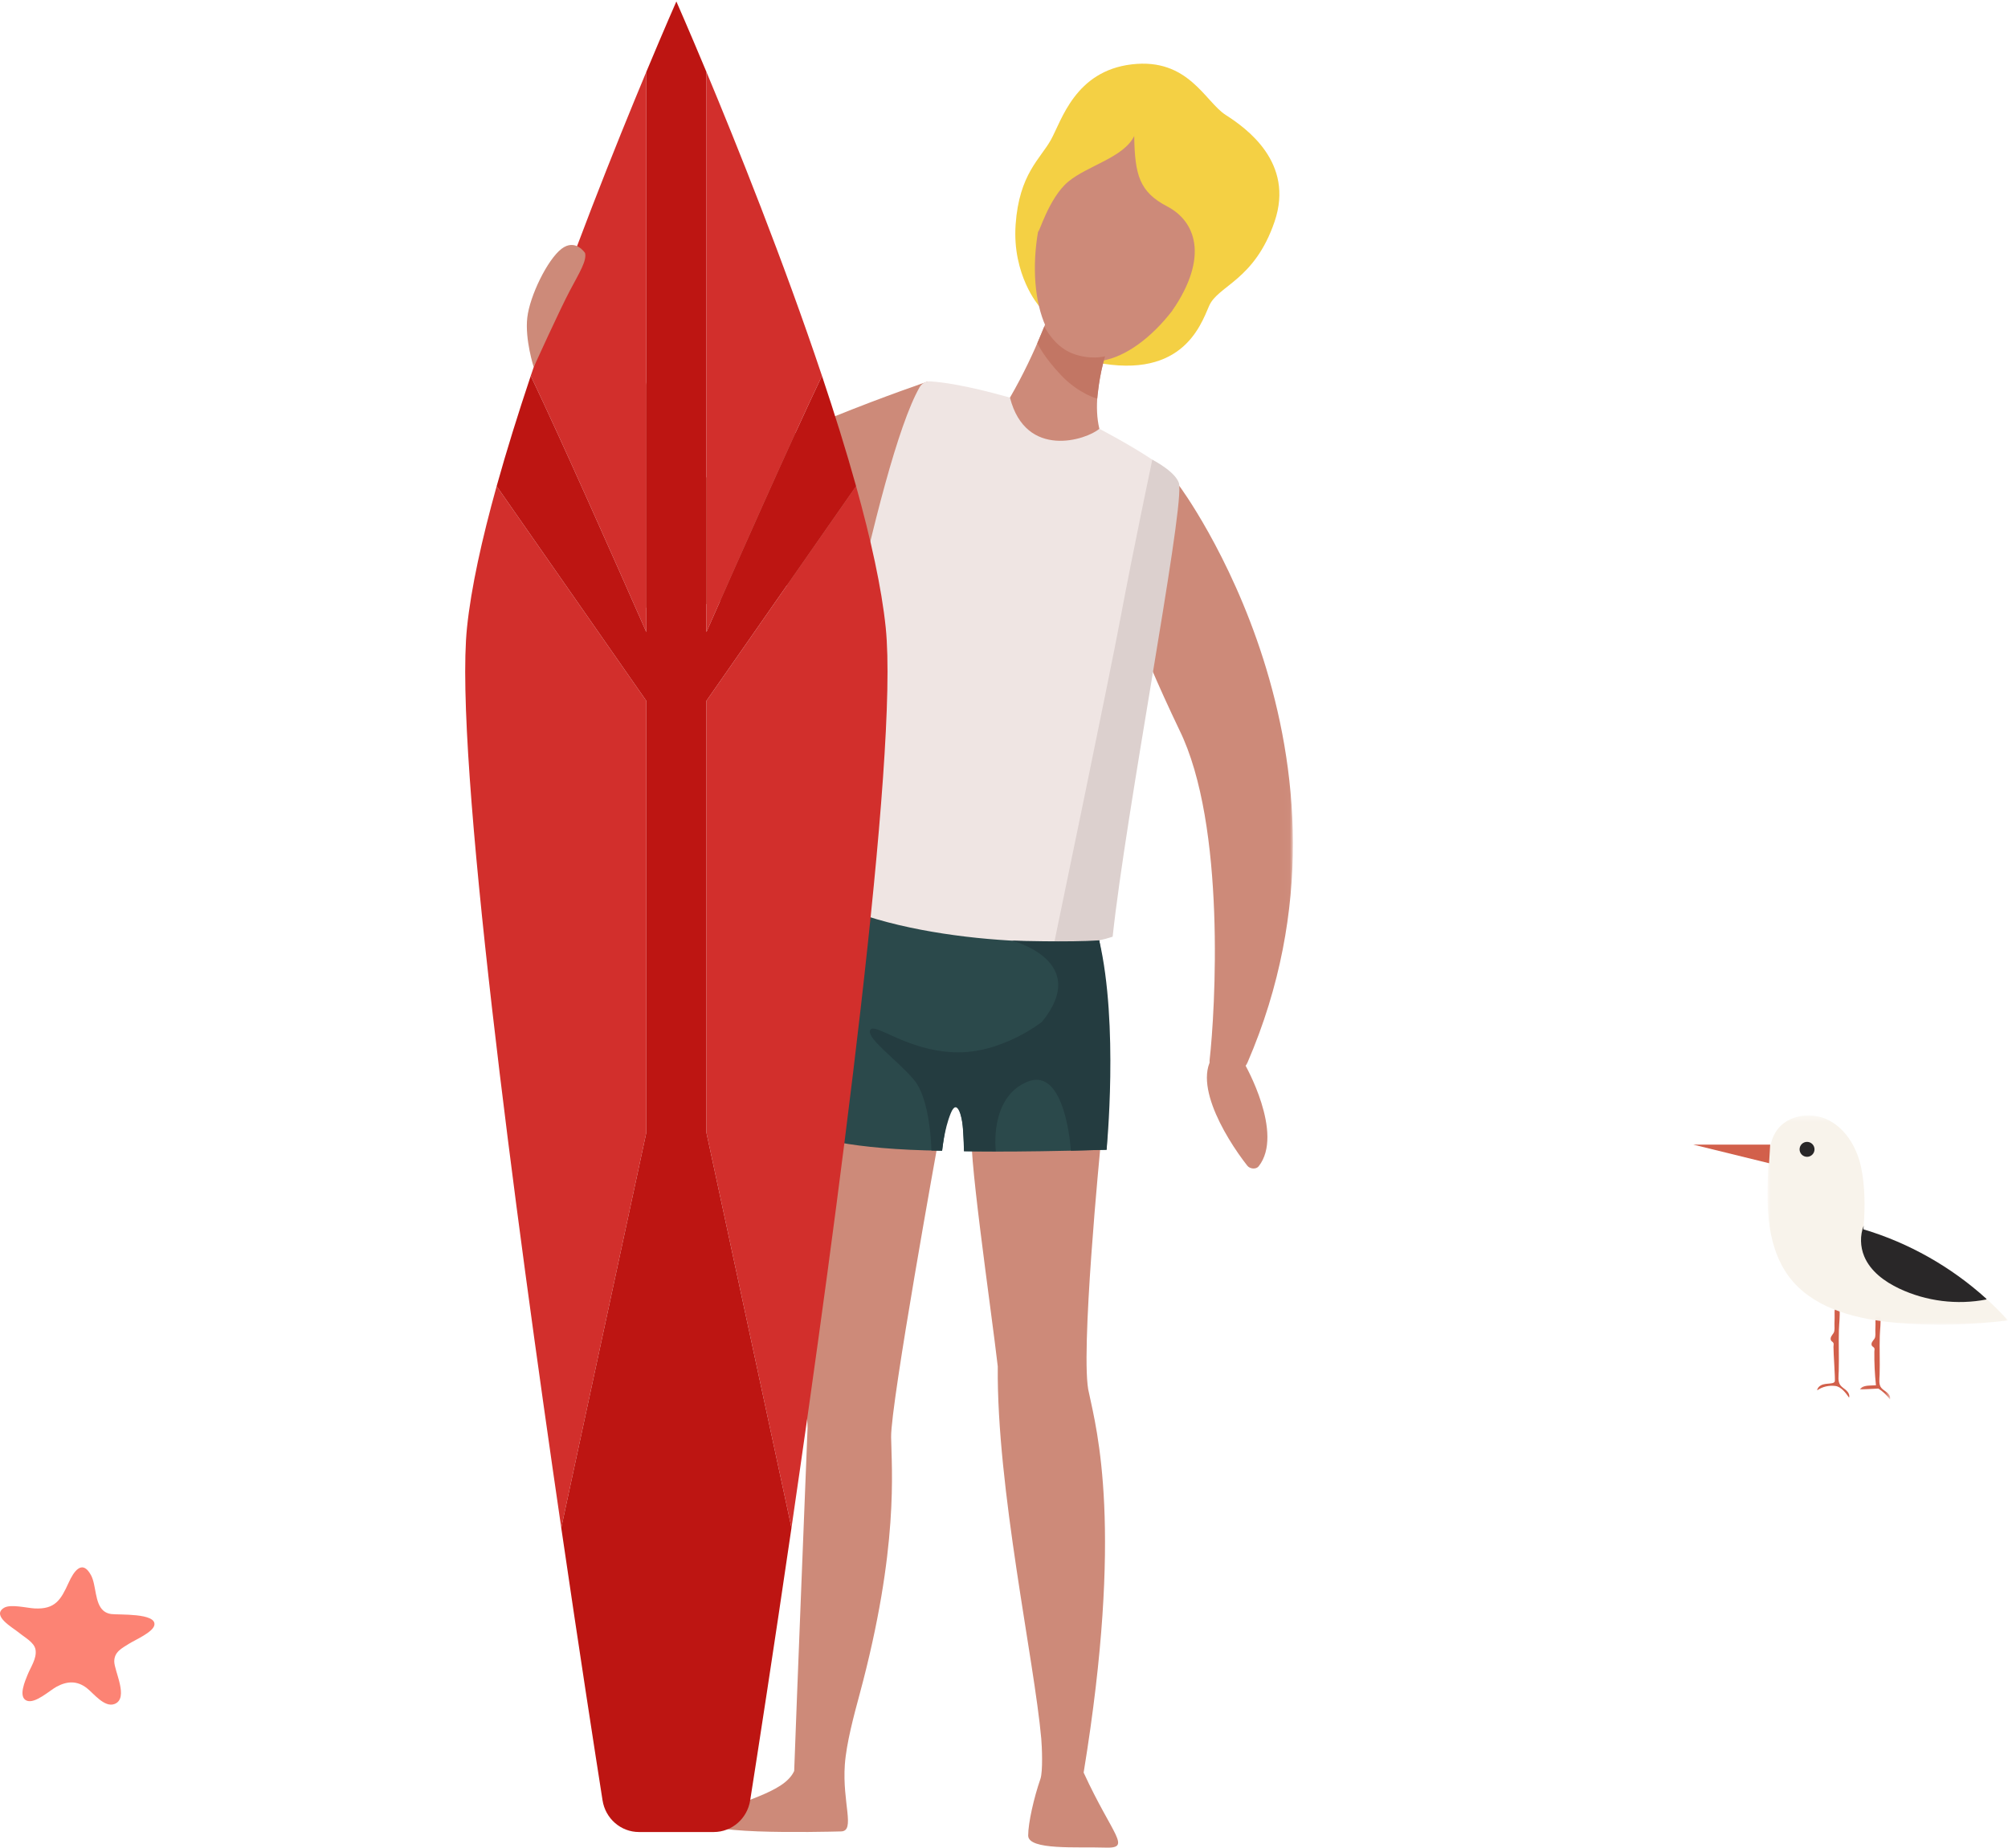 <?xml version="1.0" encoding="UTF-8"?>
<svg xmlns="http://www.w3.org/2000/svg" xmlns:xlink="http://www.w3.org/1999/xlink" width="351px" height="323px" viewBox="0 0 351 323" version="1.1">
  <!-- Generator: Sketch 53.2 (72643) - https://sketchapp.com -->
  <title>Group 2</title>
  <desc>Created with Sketch.</desc>
  <defs>
    <polygon id="path-1" points="0.024 0.173 120.733 0.173 120.733 130.684 0.024 130.684"></polygon>
    <polygon id="path-3" points="0.095 0.923 5.405 0.923 5.405 16 0.095 16"></polygon>
    <polygon id="path-5" points="0.964 0.35 43 0.35 43 36.936 0.964 36.936"></polygon>
  </defs>
  <g id="Welcome" stroke="none" stroke-width="1" fill="none" fill-rule="evenodd">
    <g id="Partnerships" transform="translate(-784, -326)">
      <g id="Beach" transform="translate(784, 260)">
        <g id="Group-2" transform="translate(0, 66)">
          <path d="M18.094,281.589 C18.438,281.879 18.871,282.081 19.428,282.159 C20.683,282.337 27.457,281.93 26.976,284.123 C26.704,285.36 23.595,286.694 22.562,287.345 C21.272,288.158 19.983,288.77 19.972,290.436 C19.962,292.107 22.581,296.887 20.023,297.885 C18.261,298.573 16.318,295.978 15.154,295.088 C13.457,293.789 11.741,293.874 9.915,294.85 C8.703,295.498 6.115,297.921 4.653,297.294 C3.121,296.637 4.432,293.761 4.816,292.794 C5.357,291.431 6.453,289.933 6.213,288.403 C6.005,287.097 4.286,286.243 3.287,285.397 C2.198,284.512 -1.542,282.444 0.707,281.07 C1.842,280.377 4.718,281.109 6.031,281.179 C9.665,281.372 10.648,279.644 11.986,276.706 C12.827,274.858 14.323,272.429 15.911,275.375 C16.843,277.103 16.526,280.266 18.094,281.589" id="Fill-3" fill="#FC8374"></path>
          <g id="guyboard" transform="translate(153, 161.5) scale(-1, 1) translate(-153, -161.5) translate(80, 0)">
            <g id="Group-5" transform="translate(2.363, 11.029)">
              <path d="M42.031,42.441 C42.031,42.441 46.726,37.06 46.105,28.219 C45.484,19.377 41.772,16.745 39.916,13.377 C38.059,10.009 35.688,1.377 25.788,0.22 C15.89,-0.938 13.002,6.746 9.393,9.061 C5.784,11.377 -2.671,17.377 0.834,27.692 C4.34,38.008 10.733,38.875 12.28,42.441 C13.827,46.007 17.218,55.943 33.671,51.975 C36.203,45.481 42.031,42.441 42.031,42.441" id="Fill-1" fill="#F4D044"></path>
              <path d="M59.643,188.523 C59.643,188.523 67.943,234.265 67.869,240.196 C67.798,245.746 66.447,259.469 73.384,285.183 C74.359,288.795 75.693,293.728 75.959,297.465 C76.43,304.114 74.075,309.07 76.61,309.133 C80.012,309.219 104.552,309.829 99.432,306.718 C94.312,303.609 86.618,302.506 84.813,298.568 C84.566,291.203 82.474,238.632 82.474,238.632 C82.474,238.632 85.192,179.088 81.623,176.377 C78.055,173.665 65.327,183.983 65.327,183.983 L59.643,188.523" id="Fill-3" fill="#CD8A79"></path>
              <path d="M31.224,188.848 C31.224,188.848 34.946,226.5 33.278,232.501 C31.923,238.947 27.232,256.173 34.216,298.848 C29.109,309.961 25.698,312.129 30.479,311.962 C35.259,311.795 43.911,312.462 43.911,309.85 C43.911,307.63 42.905,303.228 41.773,299.957 C41.316,298.635 41.5,294.299 41.625,292.896 C42.86,279.081 49.435,249.16 49.227,227.834 C50.374,217.832 54.856,187.381 53.605,186.492 C52.354,185.603 33.174,185.348 33.174,185.348 L31.224,188.848" id="Fill-4" fill="#CD8A79"></path>
            </g>
            <path d="M34.442,161.673 C34.442,161.673 31.184,172.896 32.568,200.996 C50.323,201.513 57.49,201.246 57.49,201.246 C57.49,201.246 57.463,193.541 58.918,193.452 C59.42,193.421 60.286,192.987 61.318,201.162 C77.471,200.969 84.444,198.745 86.484,197.643 L82.835,156.393 L34.442,161.673" id="Fill-6" fill="#2B494B"></path>
            <g id="Group-10" transform="translate(0, 56.722)">
              <mask id="mask-2" fill="white">
                <use xlink:href="#path-1"></use>
              </mask>
              <g id="Clip-8"></g>
              <path d="M63.815,9.973 C63.815,9.973 93.313,19.932 105.964,28.966 C110.308,20.93 116.09,0.173 116.09,0.173 C116.09,0.173 117.8,2.169 120.733,0.173 C120.325,13.392 120.814,51.246 110.389,50.193 C99.965,49.141 70.889,40.91 70.889,40.91 L61.441,15.97 L63.815,9.973" id="Fill-7" fill="#CD8A79" mask="url(#mask-2)"></path>
              <path d="M19.864,28.207 C19.864,28.207 -15.292,75.264 7.936,129.026 C8.388,130.073 9.424,130.732 10.544,130.681 L12.939,130.572 C13.931,130.527 14.677,129.634 14.563,128.627 C13.59,120.063 11.638,87.534 19.861,70.851 C27.601,54.667 30.642,44.912 30.642,44.912 L19.864,28.207" id="Fill-9" fill="#CD8A79" mask="url(#mask-2)"></path>
            </g>
            <path d="M35.42,74.122 C35.42,74.122 19.619,82.157 19.864,84.929 C20.336,88.334 21.866,102.949 24.318,110.416 C25.537,114.128 26.471,117.927 27.076,121.793 C29.112,134.789 33.111,158.266 32.623,164.049 C41.609,165.561 71.581,164.721 85.589,154.978 C83.378,139.011 72.738,80.849 65.263,67.709 C64.87,67.019 64.13,66.62 63.35,66.673 C53.273,67.366 35.42,74.122 35.42,74.122" id="Fill-11" fill="#EFE5E3"></path>
            <path d="M8.42,186.031 C8.42,186.031 1.457,198.169 5.99,203.896 C6.44,204.463 7.511,204.369 7.972,203.781 C11.948,198.714 18.555,187.734 12.736,183.45 C6.253,178.677 8.42,186.031 8.42,186.031" id="Fill-12" fill="#CD8A79"></path>
            <path d="M15.372,43.953 C19.852,56.13 30.293,65.555 37.834,62.665 C45.373,59.775 47.156,45.663 42.676,33.486 C38.196,21.309 29.151,15.678 21.611,18.569 C14.071,21.459 10.893,31.776 15.372,43.953" id="Fill-13" fill="#CD8A79"></path>
            <path d="M31.102,57.363 C31.102,57.363 35.621,67.581 33.83,74.953 C36.055,76.893 46.685,80.365 49.457,69.511 C44.734,61.364 42.153,53.599 42.153,53.599 L31.102,57.363" id="Fill-14" fill="#CD8A79"></path>
            <path d="M32.834,62.287 C32.834,62.287 35.392,63.017 38.595,61.769 C41.799,60.522 43.447,57.063 43.447,57.063 L44.673,59.997 C44.673,59.997 43.59,62.379 40.496,65.621 C37.401,68.864 34.203,69.691 34.203,69.691 C34.203,69.691 33.81,65.289 32.834,62.287" id="Fill-15" fill="#C27664"></path>
            <path d="M44.547,40.507 C44.487,41.117 42.692,34.617 39.289,31.775 C35.886,28.933 29.595,27.564 27.739,23.775 C27.636,30.617 26.811,33.564 21.965,36.09 C17.119,38.616 14.533,44.765 21.088,54.321 C9.9,45.037 6.055,26.091 17.155,17.354 C28.255,8.617 46.404,21.977 44.547,40.507" id="Fill-16" fill="#F4D044"></path>
            <path d="M24.581,80.356 C24.581,80.356 28.007,96.659 30.043,107.55 C32.08,118.441 41.69,164.641 41.69,164.641 C41.69,164.641 37.373,165.663 31.509,163.751 C29.148,141.803 19.376,91.157 19.864,84.929 C19.861,82.775 24.581,80.356 24.581,80.356" id="Fill-17" fill="#DCD0CE"></path>
            <path d="M43.862,178.632 C43.862,178.632 51.012,184.341 59.355,183.953 C67.698,183.565 73.182,178.632 73.888,180.073 C74.594,181.514 69.164,185.283 66.232,188.775 C63.3,192.267 63.191,201.13 63.191,201.13 L61.318,201.162 C61.318,201.162 60.965,197.421 59.798,194.595 C58.63,191.768 57.825,195.544 57.711,196.855 C57.597,198.166 57.49,201.246 57.49,201.246 L51.925,201.246 C51.925,201.246 53.146,191.879 46.414,189.107 C39.681,186.336 38.812,201.157 38.812,201.157 L32.568,200.996 C32.568,200.996 30.423,179.076 33.857,164.388 C39.084,164.749 49.103,164.443 49.103,164.443 C49.103,164.443 35.201,167.991 43.862,178.632" id="Fill-18" fill="#243C40"></path>
            <path d="M102.521,12.556 C97.284,25.104 89.068,45.541 82.318,65.706 C87.682,76.949 97.294,98.634 102.521,110.505 L102.521,12.556" id="Fill-19" fill="#D22F2C"></path>
            <g id="Group-25" transform="translate(70.509, 0)">
              <path d="M32.013,122.521 L5.847,84.991 C3.277,94.218 1.383,102.765 0.666,109.712 C-1.632,132.001 9.129,212.346 17.14,267.086 L32.013,197.993 L32.013,122.521" id="Fill-20" fill="#D22F2C"></path>
              <path d="M42.512,197.993 L57.384,267.086 C65.395,212.346 76.157,132.001 73.858,109.712 C73.142,102.765 71.248,94.218 68.677,84.991 L42.512,122.521 L42.512,197.993" id="Fill-22" fill="#D22F2C"></path>
              <path d="M62.716,65.706 C55.965,45.541 47.749,25.104 42.512,12.556 L42.512,110.505 C47.74,98.634 57.351,76.949 62.716,65.706" id="Fill-23" fill="#D22F2C"></path>
              <path d="M30.726,320.267 L43.799,320.267 C46.967,320.267 49.665,317.921 50.166,314.728 C51.503,306.221 54.23,288.637 57.384,267.086 L42.512,197.993 L42.512,122.521 L68.677,84.991 C66.946,78.778 64.908,72.257 62.716,65.706 C57.351,76.949 47.74,98.634 42.512,110.505 L42.512,12.556 C39.341,4.96 37.262,0.255 37.262,0.255 C37.262,0.255 35.183,4.96 32.013,12.556 L32.013,110.505 C26.785,98.634 17.173,76.949 11.809,65.706 C9.616,72.257 7.579,78.778 5.847,84.991 L32.013,122.521 L32.013,197.993 L17.14,267.086 C20.294,288.637 23.022,306.221 24.359,314.728 C24.86,317.921 27.558,320.267 30.726,320.267" id="Fill-24" fill="#BD1512"></path>
            </g>
            <path d="M123.731,44.228 C123.731,44.228 125.415,41.622 127.858,43.507 C130.301,45.392 133.396,51.71 133.831,55.534 C134.265,59.359 132.708,64.173 132.708,64.173 C132.708,64.173 128.129,54.093 126.392,50.823 C124.655,47.553 123.406,45.558 123.731,44.228" id="Fill-26" fill="#CD8A79"></path>
          </g>
          <g id="Group-15" transform="translate(296, 194)">
            <g id="Group-3" transform="translate(29, 34.65)">
              <mask id="mask-4" fill="white">
                <use xlink:href="#path-3"></use>
              </mask>
              <g id="Clip-2"></g>
              <path d="M3.646,1.236 C3.666,1.307 3.681,1.391 3.692,1.491 C3.806,2.583 3.621,3.794 3.587,4.892 C3.519,7.178 3.627,9.345 3.559,11.631 C3.535,12.403 3.359,13.369 3.851,13.965 C4.138,14.312 4.555,14.522 4.895,14.818 C5.235,15.113 5.511,15.574 5.365,16.001 C4.82,15.245 4.13,14.593 3.343,14.095 C2.281,14.14 1.158,14.21 0.095,14.256 C0.435,13.685 1.208,13.593 1.871,13.564 C2.284,13.546 2.505,13.536 2.918,13.517 C2.708,11.509 2.614,9.63 2.638,7.642 C2.64,7.481 2.701,7.218 2.649,7.066 C2.581,6.866 2.355,6.796 2.233,6.636 C2.089,6.447 2.129,6.171 2.242,5.961 C2.355,5.752 2.529,5.582 2.658,5.382 C2.914,4.985 2.79,4.336 2.809,3.876 C2.836,3.224 2.85,2.572 2.831,1.92 C2.808,1.182 3.444,0.509 3.646,1.236" id="Fill-1" fill="#D2604B" mask="url(#mask-4)"></path>
            </g>
            <path d="M25.5,34.615 C25.52,34.691 25.536,34.781 25.546,34.886 C25.661,36.049 25.475,37.338 25.442,38.509 C25.373,40.941 25.481,43.249 25.413,45.682 C25.39,46.505 25.213,47.533 25.705,48.167 C25.992,48.537 26.409,48.761 26.749,49.076 C27.089,49.39 27.365,49.881 27.22,50.335 C26.681,49.539 25.826,48.412 24.822,48.289 C23.709,48.152 22.564,48.407 21.64,49.051 C21.696,48.533 22.188,48.163 22.689,48.021 C23.19,47.88 23.723,47.901 24.235,47.806 C24.431,47.769 24.652,47.692 24.72,47.505 C24.829,47.205 24.48,42.514 24.492,41.436 C24.494,41.264 24.555,40.984 24.503,40.823 C24.435,40.609 24.209,40.535 24.087,40.364 C23.943,40.163 23.983,39.869 24.096,39.646 C24.209,39.423 24.383,39.242 24.512,39.029 C24.768,38.607 24.645,37.915 24.664,37.426 C24.69,36.732 24.705,36.038 24.685,35.344 C24.663,34.558 25.298,33.842 25.5,34.615" id="Fill-4" fill="#D2604B"></path>
            <g id="Group-8" transform="translate(12, 0.65)">
              <mask id="mask-6" fill="white">
                <use xlink:href="#path-5"></use>
              </mask>
              <g id="Clip-7"></g>
              <path d="M1.346,19.89 C1.878,23.371 3.131,26.824 5.468,29.459 C9.807,34.35 16.792,35.975 23.3,36.58 C30.245,37.226 36.657,36.934 43,36.183 C41.803,34.86 40.538,33.599 39.219,32.398 C33.072,26.824 25.676,22.628 17.721,20.255 C17.739,20.045 17.758,19.83 17.773,19.616 C18.028,16.348 17.994,12.678 17.347,9.521 C16.653,6.158 14.808,2.868 11.781,1.248 C8.753,-0.37 4.484,0.184 2.543,3.019 C1.305,4.83 1.179,7.152 1.091,9.344 C0.95,12.863 0.814,16.408 1.346,19.89" id="Fill-6" fill="#F8F3EB" mask="url(#mask-6)"></path>
            </g>
            <path d="M29.866,25.626 C30.956,28.246 33.425,30.047 35.99,31.263 C40.7,33.488 46.121,34.164 51.234,33.166 C51.23,33.126 51.222,33.089 51.219,33.048 C45.072,27.474 37.676,23.278 29.721,20.905 C29.739,20.695 29.759,20.48 29.773,20.266 C29.111,21.967 29.163,23.937 29.866,25.626" id="Fill-9" fill="#292728"></path>
            <path d="M18.568,6.923 C18.568,7.644 19.152,8.229 19.873,8.229 C20.594,8.229 21.178,7.644 21.178,6.923 C21.178,6.202 20.594,5.618 19.873,5.618 C19.152,5.618 18.568,6.202 18.568,6.923" id="Fill-11" fill="#292728"></path>
            <polygon id="Fill-13" fill="#D2604B" points="13.434 6.101 0 6.101 13.236 9.351"></polygon>
          </g>
        </g>
      </g>
    </g>
  </g>
</svg>
